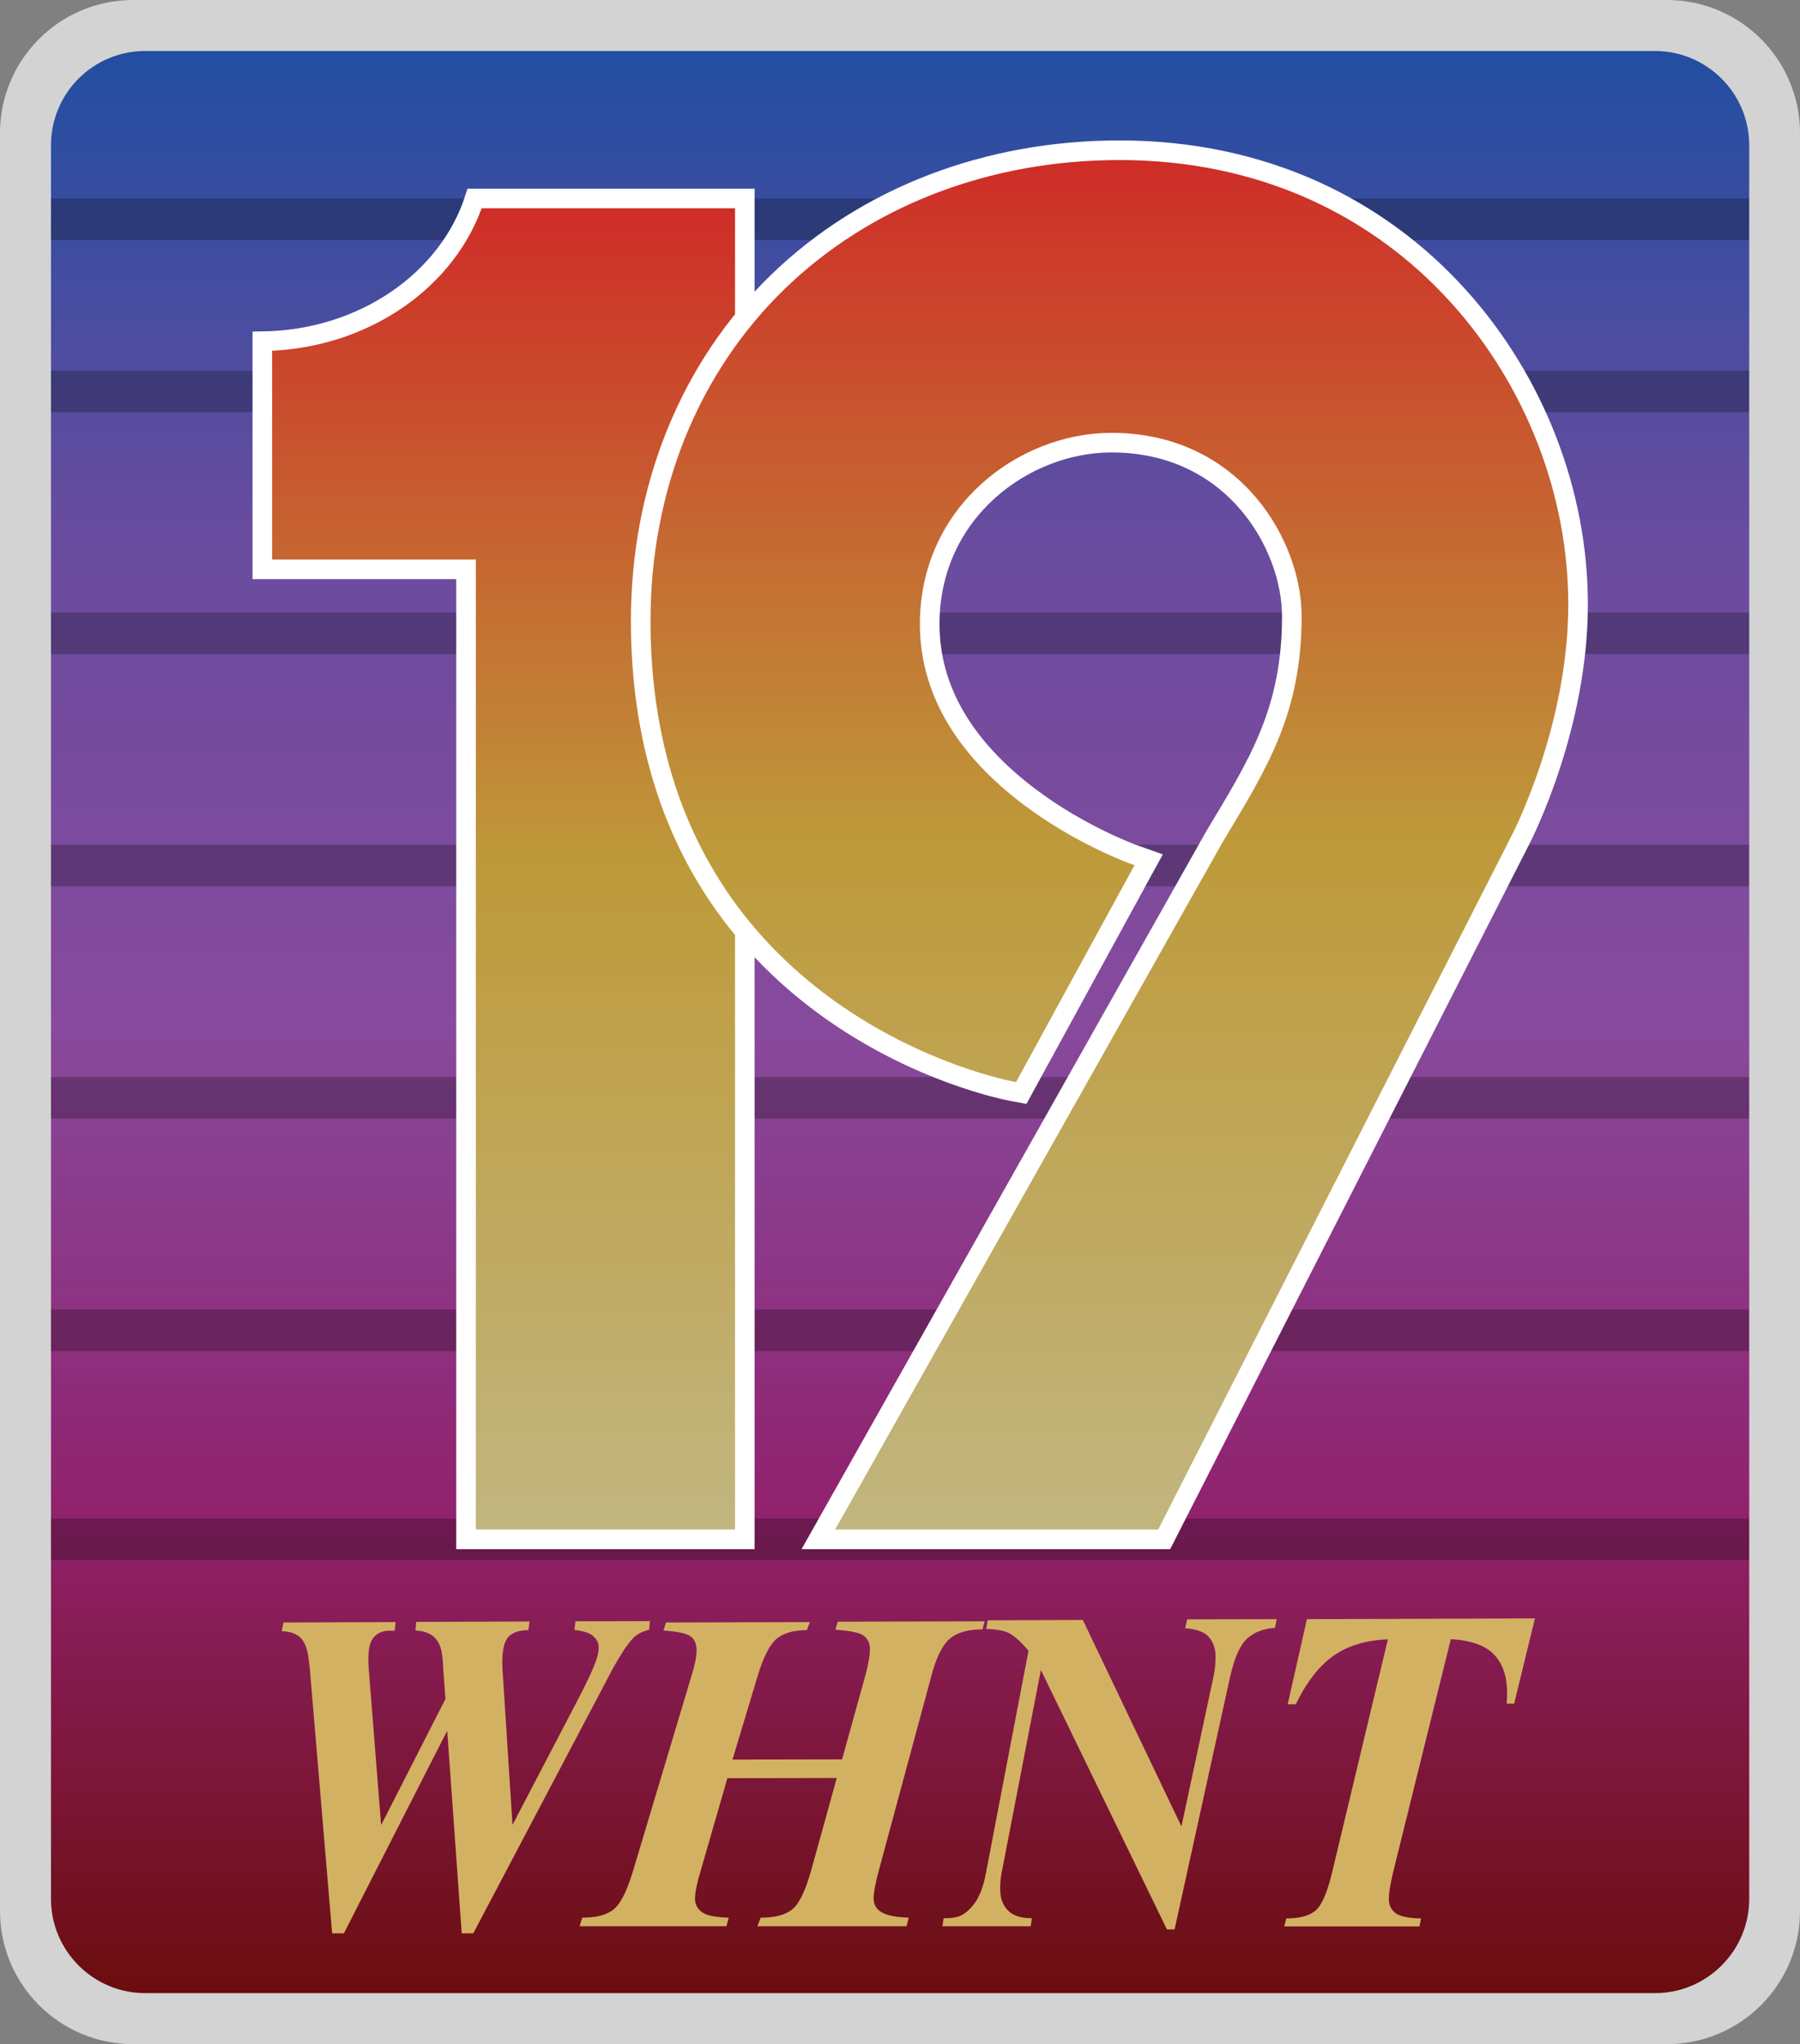 <?xml version="1.0" encoding="utf-8"?>
<!-- Generator: Adobe Illustrator 26.3.1, SVG Export Plug-In . SVG Version: 6.00 Build 0)  -->
<svg version="1.1" id="Layer_1" xmlns="http://www.w3.org/2000/svg" xmlns:xlink="http://www.w3.org/1999/xlink" x="0px" y="0px"
	 viewBox="0 0 918.1 1042.3" style="enable-background:new 0 0 918.1 1042.3;" xml:space="preserve">
<rect x="0" y="0" width="918.1" height="1042.3" fill="#808080" stroke="none"/>
<path style="fill:#D3D3D3;" d="M850.2,0H67.9C30.4,0,0,30.4,0,67.9v906.5c0,37.5,30.4,67.9,67.9,67.9h782.3
	c37.5,0,67.9-30.4,67.9-67.9V67.9C918.1,30.4,887.7,0,850.2,0z"/>
<linearGradient id="SVGID_1_" gradientUnits="userSpaceOnUse" x1="459.063" y1="1016.268" x2="459.063" y2="26">
	<stop  offset="0" style="stop-color:#6B0D0E"/>
	<stop  offset="0.25" style="stop-color:#91226E"/>
	<stop  offset="0.5" style="stop-color:#874A9D"/>
	<stop  offset="0.75" style="stop-color:#694C9F"/>
	<stop  offset="1" style="stop-color:#224EA1"/>
</linearGradient>
<path style="fill:url(#SVGID_1_);" d="M74.1,1016.3c-26.5,0-48.1-21.5-48.1-48.1V74.1C26,47.5,47.5,26,74.1,26h770
	c26.5,0,48.1,21.5,48.1,48.1v894.1c0,26.5-21.5,48.1-48.1,48.1H74.1z"/>
<path style="opacity:0.25;" d="M892.1,122.4H26v-21.2h866.1V122.4z M892.1,189H26v21.2h866.1V189z M892.1,312.3H26v21.2h866.1V312.3
	z M892.1,430.7H26v21.2h866.1V430.7z M892.1,549.2H26v21.2h866.1V549.2z M892.1,667.7H26v21.2h866.1V667.7z M892.1,774.3H26v21.2
	h866.1V774.3z"/>
<g>
	<g>
		<g>
			<path style="fill:#D3B162;" d="M323.1,835.1c2-2,4.7-3.3,8-4.1l0.4-4.4l-38,0.1l-0.5,4.4c4.5,0.5,7.7,1.5,9.4,3
				c1.7,1.5,2.7,3.1,2.9,4.9c0.2,1.9-0.1,4.2-1,6.9c-1.2,3.9-4.6,11.4-10.3,22.2l-32.6,62.4l-5.1-79.4c-0.4-7.6,0.4-12.8,2.4-15.7
				c2.1-2.8,5.7-4.2,10.8-4.2l0.6-4.4l-57.8,0.2l-0.4,4.4c4.3,0.2,7.5,1.4,9.6,3.4c2.1,2,3.5,5,4,8.9c0.3,1.9,0.5,4.4,0.6,7.5
				l1.1,15.1l-32.8,64.3l-6.3-79.3c-0.6-7.6,0-12.8,1.9-15.6c1.9-2.8,4.8-4.2,8.5-4.2l2.8,0l0.5-4.4l-57.2,0.2l-0.9,4.4
				c4.3,0.2,7.5,1.3,9.5,3.3c2,2,3.3,5,4,9.2c0.4,2.6,0.8,5.9,1.1,9.9l11.1,131.7h6l52.7-103.3l7.4,103.3h5.9l71-134.7
				C316.8,843.2,320.3,837.9,323.1,835.1z"/>
		</g>
	</g>
</g>
<g>
	<g>
		<g>
			<path style="fill:#D3B162;" d="M475.2,854c2.5-9.2,5.6-15.4,9.3-18.5c3.7-3.1,9.2-4.7,16.6-4.7l1.1-4.1l-74.9,0.2l-1.2,4.1
				c7.6,0.5,12.5,1.5,14.5,3.1c2,1.5,3.1,3.8,3.1,6.8c0,3-0.7,7.5-2.3,13.3l-11.9,42.9l-55.9,0.1l12.9-42.8
				c2.9-9.6,6.1-15.8,9.6-18.8c3.5-2.9,8.6-4.4,15.4-4.4l1.6-4.1l-73.4,0.2l-1.3,4.1c7.4,0.5,12,1.5,14,3.1c1.9,1.5,2.9,3.8,2.9,6.9
				c0,3.2-0.9,7.6-2.6,13.1L323,953.6c-3.1,10.3-6.3,16.9-9.8,19.8c-3.5,3-8.9,4.4-16.2,4.4l-1.4,4.4l74.9,0l1.2-4.4
				c-6.9-0.2-11.5-1.1-13.8-2.9c-2.3-1.8-3.5-4.1-3.4-6.9c0-3.1,1-8,3-14.5l13.5-46.8l55.8-0.1l-13,46.9c-2.9,10.3-6,16.9-9.5,19.9
				c-3.5,3-8.9,4.4-16.3,4.4l-1.7,4.4l76.1,0l1.1-4.4c-7.1-0.2-12-1.3-14.7-3.3c-2.1-1.5-3.2-3.7-3.2-6.6c0-2.9,0.9-7.7,2.7-14.4
				L475.2,854z"/>
		</g>
	</g>
</g>
<g>
	<g>
		<g>
			<path style="fill:#D3B162;" d="M604.5,830.2c5.5,0.4,9.4,1.8,11.7,4.1c2.3,2.4,3.6,5.6,3.8,9.5c0.1,3.3-0.2,7.1-1.1,11.4
				l-16.3,76.1L552.3,826l-48.5,0.2l-0.8,4.4c5.1,0.1,8.9,0.8,11.6,2.1c2.6,1.3,6,4.3,10,9l-21.8,113.8c-1.2,6.4-3.1,11.3-5.5,14.7
				c-2.5,3.4-5.1,5.7-7.8,6.8c-1.6,0.7-4.3,1.1-8.2,1.1l-0.6,4.1l45,0l0.6-4.1c-5.3,0-9.3-1.2-11.8-3.6c-2.6-2.4-4-5.6-4.3-9.7
				c-0.2-2.8,0-5.9,0.6-9.4l20.1-103.9l64.3,132.3l3.9,0l28.3-128.7c2.2-9.8,5.1-16.3,8.7-19.6c3.7-3.3,8.4-5.1,14.2-5.5l0.9-4.4
				l-45.7,0.1L604.5,830.2z"/>
		</g>
	</g>
</g>
<g>
	<g>
		<g>
			<path style="fill:#D3B162;" d="M666.6,825.6l-9.8,43.4l4.1,0c5.7-11.6,12.2-19.9,19.5-24.9c7.3-5,16.4-7.8,27.5-8.2l-28.4,118.6
				c-2.4,10.1-5.1,16.5-8.2,19.4c-3.1,2.9-8.2,4.3-15.2,4.3l-1.1,4.1l69,0l0.8-4.1c-6.5-0.1-10.9-1.1-13-2.7
				c-2.2-1.7-3.3-3.9-3.4-6.8c-0.1-3.1,0.7-7.8,2.2-14.2L740,835.8c10.3,0.6,17.6,3.2,22,7.8c4.4,4.6,6.6,10.9,6.7,19.1
				c0,1.7,0,3.7-0.2,6l3.8,0l10.6-43.5L666.6,825.6z"/>
		</g>
	</g>
</g>
<linearGradient id="SVGID_00000163775573954552808230000008105551375244974251_" gradientUnits="userSpaceOnUse" x1="256.881" y1="101.238" x2="256.881" y2="784.9">
	<stop  offset="0" style="stop-color:#CF2B27"/>
	<stop  offset="0.5" style="stop-color:#BE9A3A"/>
	<stop  offset="1" style="stop-color:#C1B680"/>
</linearGradient>
<path style="fill:url(#SVGID_00000163775573954552808230000008105551375244974251_);stroke:#FFFFFF;stroke-width:10;stroke-miterlimit:10;" d="
	M242.1,101.2c-13.4,41.6-56.7,72.1-108.3,72.8v116.3h103.9v494.6h142.2V101.2H242.1z"/>
<linearGradient id="SVGID_00000108999753349547686290000006796738953458230924_" gradientUnits="userSpaceOnUse" x1="565.884" y1="76.591" x2="565.884" y2="784.9">
	<stop  offset="0" style="stop-color:#CF2B27"/>
	<stop  offset="0.5" style="stop-color:#BE9A3A"/>
	<stop  offset="1" style="stop-color:#C1B680"/>
</linearGradient>
<path style="fill:url(#SVGID_00000108999753349547686290000006796738953458230924_);" d="M744,151.2c-20.8-23.1-45.6-41.2-73.5-53.9
	c-30.3-13.7-63.8-20.7-99.4-20.7c-67.7,0-129.5,23.8-174.1,66.9c-45.3,43.8-70.2,105.3-70.2,173.1c0,46.7,9.9,88.4,29.5,123.9
	c15.7,28.5,37.6,53,65.1,73c46.6,33.8,92.7,42.5,94.6,42.9l4.9,0.9L582,445.5l3.9-7.1l-7.6-2.7c-0.3-0.1-26.8-9.6-52.8-29.1
	c-34-25.5-51.3-55.3-51.3-88.4c0-57.1,48.1-92.5,92.7-92.5c62.8,0,92,52.7,92,88.4c0,48.7-17.2,75.4-39.5,112.6l-202,358.2h176.4
	l181.8-356.8c1.2-2.3,29.3-57.4,29.3-119.7C805,251.4,782.8,194.1,744,151.2z"/>
<path style="fill:none;stroke:#FFFFFF;stroke-width:10;stroke-miterlimit:10;" d="M744,151.2c-20.8-23.1-45.6-41.2-73.5-53.9
	c-30.3-13.7-63.8-20.7-99.4-20.7c-67.7,0-129.5,23.8-174.1,66.9c-45.3,43.8-70.2,105.3-70.2,173.1c0,46.7,9.9,88.4,29.5,123.9
	c15.7,28.5,37.6,53,65.1,73c46.6,33.8,92.7,42.5,94.6,42.9l4.9,0.9L582,445.5l3.9-7.1l-7.6-2.7c-0.3-0.1-26.8-9.6-52.8-29.1
	c-34-25.5-51.3-55.3-51.3-88.4c0-57.1,48.1-92.5,92.7-92.5c62.8,0,92,52.7,92,88.4c0,48.7-17.2,75.4-39.5,112.6l-202,358.2h176.4
	l181.8-356.8c1.2-2.3,29.3-57.4,29.3-119.7C805,251.4,782.8,194.1,744,151.2z"/>
</svg>

